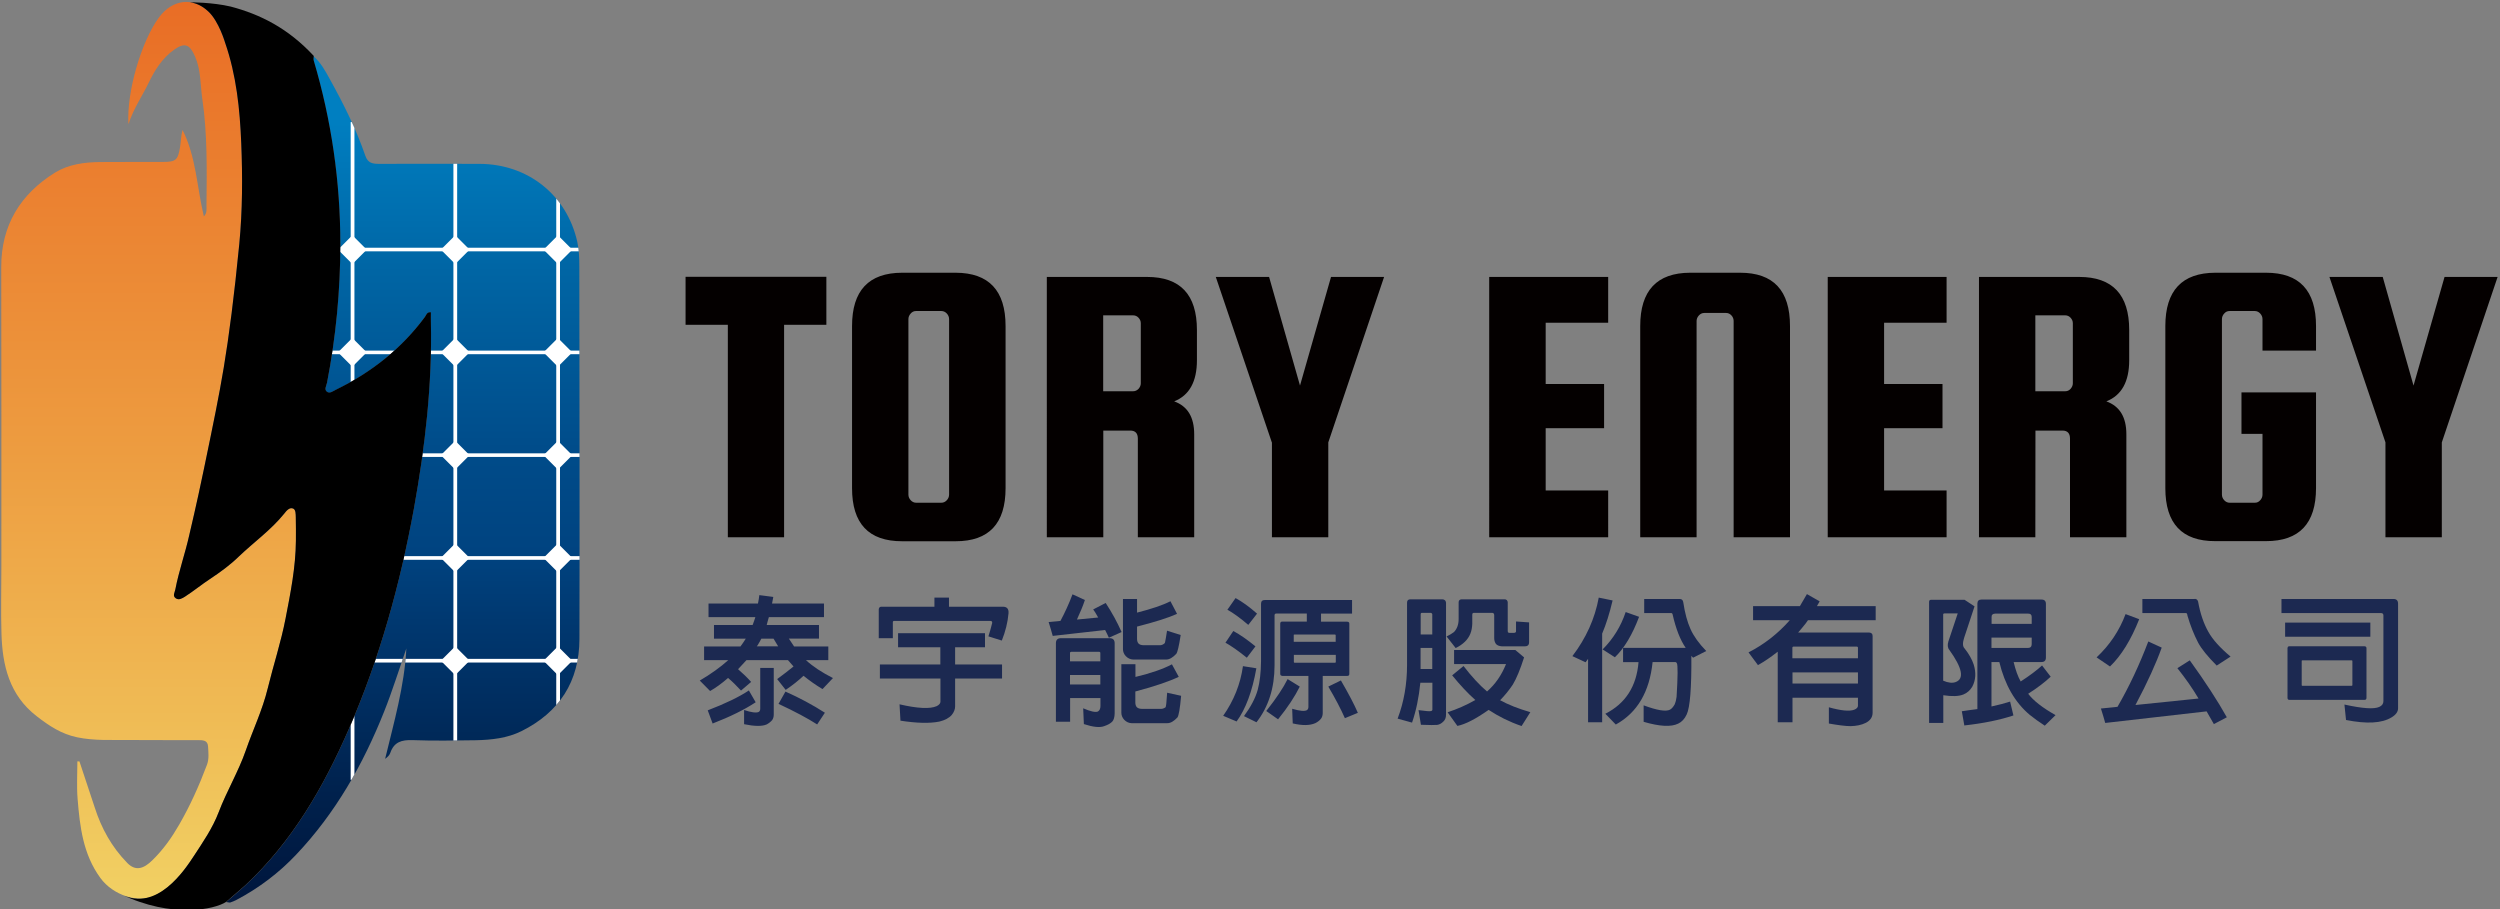 <?xml version="1.0" encoding="utf-8"?>
<!-- Generator: Adobe Illustrator 24.0.0, SVG Export Plug-In . SVG Version: 6.00 Build 0)  -->
<svg version="1.1" id="圖層_1" xmlns="http://www.w3.org/2000/svg" xmlns:xlink="http://www.w3.org/1999/xlink" x="0px" y="0px"
	 viewBox="0 0 220 80" style="enable-background:new 0 0 220 80;" xml:space="preserve">
<rect x="0" y="0" width="220" height="80" fill="#808080" stroke="none"/>
<style type="text/css">
	.st0{fill:url(#SVGID_1_);}
	.st1{clip-path:url(#SVGID_3_);}
	.st2{fill:url(#SVGID_4_);}
	.st3{fill:#FFFFFF;}
	.st4{fill:url(#SVGID_5_);}
	.st5{fill:#040000;}
	.st6{enable-background:new    ;}
	.st7{fill:#1C2951;}
</style>
<linearGradient id="SVGID_1_" gradientUnits="userSpaceOnUse" x1="13.072" y1="0.922" x2="13.072" y2="79.829" gradientTransform="matrix(1 0 0 -1 0 80)">
	<stop  offset="0" style="stop-color:#F1D063"/>
	<stop  offset="0.5" style="stop-color:#ED9C40"/>
	<stop  offset="1" style="stop-color:#E96D25"/>
</linearGradient>
<path class="st0" d="M6.99,67c0.45,1.34,0.9,2.69,1.34,4.04c0.59,1.85,1.5,3.5,2.87,4.9c0.74,0.76,1.46,0.5,2.21-0.24
	c0.95-0.93,1.69-1.97,2.34-3.1c0.98-1.69,1.77-3.46,2.46-5.29c0.2-0.52,0.13-1.08,0.1-1.62c-0.03-0.58-0.49-0.55-0.89-0.56
	c-2.03-0.01-4.07,0.01-6.1-0.01C9.8,65.1,8.29,65.2,6.78,64.88c-1.39-0.29-2.48-1.02-3.56-1.86c-2.39-1.85-3.01-4.45-3.09-7.25
	c-0.06-1.95-0.01-3.9-0.01-5.84c0-8.81,0.01-17.62-0.01-26.43c-0.01-3.68,1.69-6.42,4.73-8.31c1.16-0.72,2.58-0.92,3.97-0.93
	c1.83-0.02,3.67,0,5.5-0.01c1.15,0,1.34-0.14,1.53-1.27c0.08-0.5,0.09-1.02,0.22-1.55c1.2,2.36,1.26,5.01,1.88,7.62
	c0.31-0.34,0.22-0.66,0.23-0.94c0.03-3.15,0.09-6.31-0.37-9.43c-0.18-1.25-0.11-2.53-0.65-3.74c-0.45-1.02-0.88-1.23-1.81-0.58
	c-1.07,0.75-1.74,1.84-2.28,2.97c-0.55,1.14-1.29,2.18-1.76,3.6c-0.17-2.86,1.16-7.34,2.7-9.41C15.15-0.03,16.95-0.3,18.32,1
	c0.75,0.71,1.14,1.77,1.49,2.76c0.99,2.86,1.3,5.84,1.42,8.85c0.12,2.95,0.11,5.91-0.17,8.84c-0.45,4.61-0.91,8.14-1.37,10.9
	c-0.44,2.62-0.87,4.7-1.73,8.85c-0.72,3.47-1.15,5.19-1.3,5.87c-0.36,1.62-0.92,3.18-1.23,4.8c-0.05,0.27-0.27,0.57,0.04,0.78
	c0.27,0.19,0.55,0.01,0.8-0.14c0.76-0.49,1.48-1.08,2.21-1.56c0.91-0.6,1.77-1.23,2.53-1.97c1.33-1.27,2.84-2.34,4.01-3.79
	c0.18-0.23,0.45-0.57,0.77-0.44c0.25,0.1,0.23,0.5,0.24,0.78c0.02,0.69,0.01,1.37,0.01,2.06c-0.02,2.32-0.47,4.58-0.91,6.84
	c-0.4,2.08-1.07,4.1-1.57,6.15c-0.46,1.9-1.3,3.64-1.93,5.46c-0.65,1.87-1.68,3.58-2.38,5.42c-0.54,1.42-1.4,2.66-2.19,3.87
	c-0.86,1.31-1.87,2.67-3.38,3.45c-1.47,0.76-3.74,0-4.84-1.51c-1.53-2.09-1.81-4.51-2.01-6.96c-0.09-1.1-0.02-2.2-0.02-3.31
	C6.87,67.01,6.93,67,6.99,67z"/>
<g>
	<g>
		<defs>
			<path id="SVGID_2_" d="M35.76,57.06c-0.65,1.86-1.23,3.74-1.96,5.57c-1.85,4.64-4.28,8.93-7.74,12.58
				c-1.53,1.62-3.28,2.94-5.25,3.98c-0.18,0.09-0.36,0.17-0.55,0.23c-0.07,0.02-0.16-0.02-0.36-0.04c0.61-0.53,1.15-0.97,1.67-1.45
				c4.13-3.84,6.87-8.61,9.1-13.71c2.73-6.25,4.53-12.78,5.75-19.47c0.98-5.42,1.61-10.87,1.49-16.39c-0.01-0.28,0-0.57,0-0.86
				c-0.36-0.04-0.41,0.24-0.52,0.4c-2.07,2.8-4.72,4.89-7.83,6.41c-0.25,0.12-0.54,0.37-0.79,0.19c-0.28-0.2-0.05-0.53,0-0.8
				c0.78-4.03,1.17-8.08,1.17-12.19c0-5.51-0.78-10.89-2.34-16.16c-0.03-0.1-0.02-0.21-0.04-0.43c0.7,0.62,1.07,1.33,1.45,2.02
				c1.21,2.18,2.33,4.41,3.14,6.77c0.22,0.64,0.64,0.71,1.19,0.71c2.95-0.01,5.9-0.01,8.85,0c4.26,0.01,7.69,2.73,8.61,6.86
				c0.16,0.72,0.18,1.48,0.18,2.22c0.01,10.91,0.04,21.83,0.01,32.74c-0.01,3.73-1.77,6.44-5.1,8.1c-1.25,0.62-2.63,0.77-4.01,0.8
				c-1.86,0.03-3.73,0.06-5.59-0.01c-0.94-0.03-1.61,0.16-1.94,1.11c-0.07,0.21-0.24,0.38-0.46,0.54
				C34.67,63.55,35.59,60.38,35.76,57.06z"/>
		</defs>
		<clipPath id="SVGID_3_">
			<use xlink:href="#SVGID_2_"  style="overflow:visible;"/>
		</clipPath>
		<g class="st1">

				<linearGradient id="SVGID_4_" gradientUnits="userSpaceOnUse" x1="34.91" y1="76.23" x2="34.91" y2="-2.25" gradientTransform="matrix(1 0 0 -1 0 80)">
				<stop  offset="0.083" style="stop-color:#007FC1"/>
				<stop  offset="0.257" style="stop-color:#0065A4"/>
				<stop  offset="0.455" style="stop-color:#004C8A"/>
				<stop  offset="0.572" style="stop-color:#004380"/>
				<stop  offset="0.649" style="stop-color:#003870"/>
				<stop  offset="0.853" style="stop-color:#00204B"/>
				<stop  offset="0.962" style="stop-color:#00163D"/>
			</linearGradient>
			<rect x="17.94" y="3.77" class="st2" width="33.94" height="78.48"/>
			<g>
				<path class="st3" d="M51.97,22.12H30.42c-0.09,0-0.16-0.07-0.16-0.16l0,0c0-0.09,0.07-0.16,0.16-0.16h21.55
					c0.09,0,0.16,0.07,0.16,0.16l0,0C52.13,22.05,52.06,22.12,51.97,22.12z"/>
				<rect x="39.9" y="10.74" class="st3" width="0.33" height="57.89"/>

					<rect x="39.17" y="21.07" transform="matrix(0.707 -0.707 0.707 0.707 -3.795 34.765)" class="st3" width="1.79" height="1.79"/>
				<path class="st3" d="M51.78,31.17H27.94c-0.1,0-0.18-0.07-0.18-0.16l0,0c0-0.09,0.08-0.16,0.18-0.16h23.84
					c0.1,0,0.18,0.07,0.18,0.16l0,0C51.96,31.1,51.88,31.17,51.78,31.17z"/>

					<rect x="39.17" y="30.11" transform="matrix(0.707 -0.707 0.707 0.707 -10.19 37.411)" class="st3" width="1.79" height="1.79"/>
				<path class="st3" d="M51.8,40.21H30.24c-0.09,0-0.16-0.07-0.16-0.16l0,0c0-0.09,0.07-0.16,0.16-0.16H51.8
					c0.09,0,0.16,0.07,0.16,0.16l0,0C51.96,40.14,51.89,40.21,51.8,40.21z"/>

					<rect x="39.17" y="39.16" transform="matrix(0.707 -0.707 0.707 0.707 -16.587 40.063)" class="st3" width="1.79" height="1.79"/>
				<path class="st3" d="M52.94,58.3H31.39c-0.09,0-0.16-0.07-0.16-0.16l0,0c0-0.09,0.07-0.16,0.16-0.16h21.55
					c0.09,0,0.16,0.07,0.16,0.16l0,0C53.11,58.23,53.03,58.3,52.94,58.3z"/>

					<rect x="39.17" y="57.25" transform="matrix(0.707 -0.707 0.707 0.707 -29.378 45.362)" class="st3" width="1.79" height="1.79"/>

					<rect x="48.21" y="21.07" transform="matrix(0.707 -0.707 0.707 0.707 -1.149 41.159)" class="st3" width="1.79" height="1.79"/>
				<path class="st3" d="M51.01,49.26H29.46c-0.09,0-0.16-0.07-0.16-0.16l0,0c0-0.09,0.07-0.16,0.16-0.16h21.55
					c0.09,0,0.16,0.07,0.16,0.16l0,0C51.18,49.19,51.1,49.26,51.01,49.26z"/>

					<rect x="39.17" y="48.2" transform="matrix(0.707 -0.707 0.707 0.707 -22.981 42.709)" class="st3" width="1.79" height="1.79"/>

					<rect x="48.21" y="30.11" transform="matrix(0.707 -0.707 0.707 0.707 -7.544 43.805)" class="st3" width="1.79" height="1.79"/>

					<rect x="48.21" y="39.16" transform="matrix(0.707 -0.707 0.707 0.707 -13.941 46.458)" class="st3" width="1.79" height="1.79"/>

					<rect x="48.21" y="57.25" transform="matrix(0.707 -0.707 0.707 0.707 -26.732 51.756)" class="st3" width="1.79" height="1.79"/>

					<rect x="48.21" y="48.2" transform="matrix(0.707 -0.707 0.707 0.707 -20.335 49.103)" class="st3" width="1.79" height="1.79"/>

					<rect x="30.12" y="30.11" transform="matrix(0.707 -0.707 0.707 0.707 -12.842 31.013)" class="st3" width="1.79" height="1.79"/>

					<rect x="30.12" y="21.07" transform="matrix(0.707 -0.707 0.707 0.707 -6.448 28.368)" class="st3" width="1.79" height="1.79"/>
				<rect x="48.95" y="10.74" class="st3" width="0.33" height="57.89"/>
				<rect x="30.86" y="10.74" class="st3" width="0.33" height="57.89"/>
			</g>
		</g>
	</g>
</g>
<linearGradient id="SVGID_5_" gradientUnits="userSpaceOnUse" x1="24.297" y1="79.8" x2="24.297" y2="-0.088" gradientTransform="matrix(1 0 0 -1 0 80)">
	<stop offset="0">
      <animate attributeName="stop-color" values="#C9C9C9; #D8D8D8; #ECECEC; #ffffff; #E8E8E8; #ACACAC; #808080; #979797; #B6B6B6; #C9C9C9" dur="2s" repeatCount="indefinite"></animate>
    </stop>
    <stop offset="0.461">
      <animate attributeName="stop-color" values="#FFFFFF; #E8E8E8; #ACACAC; #808080; #979797; #B6B6B6; #C9C9C9; #D8D8D8; #ECECEC; #FFFFFF" dur="2s" repeatCount="indefinite"></animate>
    </stop>
    <stop offset="1">
      <animate attributeName="stop-color" values="#808080; #979797; #B6B6B6; #C9C9C9; #D8D8D8; #ECECEC; #ffffff; #E8E8E8; #ACACAC; #808080" dur="2s" repeatCount="indefinite"></animate>
    </stop>
</linearGradient>
<path class="st4" d="M16.73,0.2c0.82,0.11,1.37,0.6,1.59,0.8c0.94,0.86,1.49,2.76,1.49,2.76c0.99,2.86,1.3,5.84,1.42,8.85
	c0.12,2.95,0.11,5.91-0.17,8.84c-0.45,4.61-0.91,8.14-1.37,10.9c-0.44,2.62-0.87,4.7-1.73,8.85c-0.72,3.47-1.15,5.19-1.3,5.87
	c-0.36,1.62-0.92,3.18-1.23,4.8c-0.05,0.27-0.27,0.57,0.04,0.78c0.27,0.19,0.55,0.01,0.8-0.14c0.76-0.49,1.48-1.08,2.21-1.56
	c0.91-0.6,1.77-1.23,2.53-1.97c1.33-1.27,2.84-2.34,4.01-3.79c0.18-0.23,0.45-0.57,0.77-0.44c0.25,0.1,0.23,0.5,0.24,0.78
	c0.02,0.69,0.01,1.37,0.01,2.06c-0.02,2.32-0.47,4.58-0.91,6.84c-0.4,2.08-1.07,4.1-1.57,6.15c-0.46,1.9-1.3,3.64-1.93,5.46
	c-0.65,1.87-1.68,3.58-2.38,5.42c-0.54,1.42-1.4,2.66-2.19,3.87c-0.8,1.22-3.26,4.97-6.4,3.37c4.48,2.14,8.23,1.34,9.25,0.66
	c0.27-0.24,1.41-1.22,1.67-1.45c4.13-3.84,6.87-8.61,9.1-13.71c2.73-6.25,4.53-12.78,5.75-19.47c0.98-5.42,1.61-10.87,1.49-16.39
	c-0.01-0.28,0-0.57,0-0.86c-0.36-0.04-0.41,0.24-0.52,0.4c-2.07,2.8-4.72,4.89-7.83,6.41c-0.25,0.12-0.54,0.37-0.79,0.19
	c-0.28-0.2-0.05-0.53,0-0.8c0.78-4.03,1.17-8.08,1.17-12.19c0-5.51-0.78-10.89-2.34-16.16c-0.03-0.1-0.02-0.21,0-0.41
	c-2.27-2.45-4.73-3.66-7.3-4.34C18.71,0.2,16.73,0.2,16.73,0.2z"/>
<path class="st5" d="M64.05,28.58h-3.72v-4.22h12.39v4.22H69v18.7h-4.95V28.58z M74.98,42.96V28.69c0-3.11,1.46-4.68,4.4-4.69h4.72
	c2.93,0.01,4.39,1.58,4.39,4.69v14.27c0,3.11-1.46,4.67-4.39,4.67h-4.72C76.44,47.63,74.98,46.07,74.98,42.96L74.98,42.96z
	 M79.94,28.08v15.45c0,0.18,0.07,0.35,0.2,0.49c0.13,0.14,0.29,0.22,0.47,0.22h2.23c0.18,0,0.34-0.07,0.48-0.22
	c0.13-0.14,0.2-0.31,0.2-0.49V28.08c0-0.18-0.07-0.35-0.2-0.49s-0.29-0.22-0.48-0.22h-2.23c-0.18,0-0.34,0.07-0.47,0.22
	C80.01,27.74,79.94,27.9,79.94,28.08L79.94,28.08z M97.08,47.28h-4.96V24.37h8.82c2.93,0,4.39,1.56,4.39,4.67v2.66
	c0,1.89-0.67,3.09-2,3.62c1.18,0.43,1.76,1.39,1.76,2.9v9.06h-4.96V38.6c0-0.47-0.22-0.71-0.67-0.71h-2.37v9.39H97.08z M97.08,27.74
	v6.69h2.63c0.19,0,0.34-0.07,0.48-0.21c0.13-0.15,0.2-0.31,0.2-0.49v-5.29c0-0.18-0.07-0.34-0.2-0.48s-0.29-0.21-0.48-0.21h-2.63
	V27.74z M111.92,38.93l-4.93-14.56h4.69l2.72,9.56l2.73-9.56h4.67l-4.91,14.56v8.35h-4.96v-8.35H111.92z M141.52,47.28h-10.47V24.37
	h10.47v4.03h-5.5v5.39h5.14v3.89h-5.14v5.48h5.5V47.28z M149.3,47.28h-4.96V28.69c0-3.11,1.46-4.68,4.39-4.69h4.4
	c2.93,0,4.39,1.56,4.39,4.69v18.59h-4.96V28.25c0-0.18-0.06-0.35-0.19-0.49s-0.28-0.22-0.47-0.22h-1.92c-0.19,0-0.34,0.07-0.48,0.22
	c-0.13,0.14-0.2,0.31-0.2,0.49L149.3,47.28L149.3,47.28z M171.3,47.28h-10.46V24.37h10.46v4.03h-5.5v5.39h5.14v3.89h-5.14v5.48h5.5
	V47.28z M179.11,47.28h-4.96V24.37h8.82c2.93,0,4.4,1.56,4.4,4.67v2.66c0,1.89-0.67,3.09-2.01,3.62c1.18,0.43,1.76,1.39,1.76,2.9
	v9.06h-4.96V38.6c0-0.47-0.22-0.71-0.67-0.71h-2.37L179.11,47.28L179.11,47.28z M179.11,27.74v6.69h2.63c0.19,0,0.34-0.07,0.47-0.21
	c0.13-0.15,0.2-0.31,0.2-0.49v-5.29c0-0.18-0.07-0.34-0.2-0.48c-0.13-0.14-0.29-0.21-0.47-0.21h-2.63V27.74z M190.55,42.96V28.69
	c0-3.11,1.46-4.68,4.4-4.69h4.46c2.93,0,4.4,1.56,4.4,4.69v2.16h-4.71v-2.77c0-0.18-0.07-0.35-0.2-0.49
	c-0.13-0.14-0.29-0.22-0.47-0.22h-2.23c-0.19,0-0.34,0.07-0.47,0.22c-0.13,0.14-0.2,0.31-0.2,0.49v15.45c0,0.18,0.07,0.35,0.2,0.49
	c0.13,0.14,0.29,0.22,0.47,0.22h2.23c0.19,0,0.34-0.07,0.47-0.22c0.13-0.14,0.2-0.31,0.2-0.49v-5.35h-1.85v-3.65h6.56v8.42
	c0,3.11-1.46,4.67-4.4,4.67h-4.46C192.01,47.63,190.55,46.07,190.55,42.96L190.55,42.96z M209.92,38.93l-4.93-14.56h4.69l2.71,9.56
	l2.73-9.56h4.67l-4.91,14.56v8.35h-4.96V38.93z"/>
<g class="st6">
	<path class="st7" d="M69.34,58.09h-3.65c-0.25,0.28-0.5,0.55-0.74,0.8c0.45,0.39,0.83,0.76,1.15,1.12l-0.89,0.76
		c-0.4-0.43-0.77-0.8-1.14-1.11c-0.56,0.49-1.09,0.87-1.58,1.15l-0.91-0.92c0.97-0.57,1.81-1.17,2.51-1.8h-2.13v-1.2h3.2
		c0.17-0.23,0.33-0.46,0.47-0.69h-2.8v-1.2h3.4c0.09-0.23,0.17-0.46,0.24-0.69h-4.12v-1.2h4.35c0.05-0.23,0.09-0.47,0.12-0.74
		l1.23,0.16c-0.04,0.19-0.08,0.38-0.11,0.58h4.57v1.2h-4.85c-0.07,0.24-0.14,0.47-0.19,0.69h4.6v1.2h-2.65
		c0.15,0.24,0.31,0.47,0.46,0.69h3.01v1.2h-1.97c0.61,0.56,1.41,1.09,2.38,1.58l-0.92,0.97c-0.6-0.36-1.15-0.75-1.67-1.17
		c-0.44,0.41-0.96,0.83-1.57,1.24l-0.75-0.95c0.57-0.42,1.05-0.79,1.44-1.11C69.8,58.61,69.63,58.43,69.34,58.09z M66.5,61.8
		c-0.97,0.64-2.24,1.27-3.79,1.87l-0.43-1.16c1.57-0.6,2.78-1.19,3.62-1.75L66.5,61.8z M68.09,58.78v4.11
		c0,0.19-0.05,0.35-0.14,0.48c-0.12,0.14-0.28,0.27-0.48,0.38c-0.41,0.18-1.08,0.17-1.99-0.02v-1.25c0.64,0.22,1.08,0.27,1.29,0.17
		c0.09-0.06,0.13-0.15,0.13-0.28v-3.59H68.09z M68.07,56.2H67c-0.1,0.2-0.22,0.4-0.34,0.6c-0.03,0.02-0.05,0.05-0.06,0.08h1.88
		C68.34,56.66,68.2,56.43,68.07,56.2z M69.12,60.86c1.22,0.54,2.38,1.16,3.47,1.86l-0.68,1.03c-0.81-0.52-1.94-1.13-3.4-1.81
		L69.12,60.86z"/>
	<path class="st7" d="M82.22,52.59h1.29v0.8h4.74c0.36,0,0.53,0.19,0.5,0.58c-0.07,0.8-0.27,1.6-0.59,2.4
		c-0.39-0.13-0.79-0.25-1.18-0.37c0.11-0.34,0.22-0.73,0.33-1.17c0.02-0.13-0.04-0.19-0.17-0.19h-8.45c-0.08,0-0.12,0.04-0.12,0.12
		v1.4h-1.24v-2.53c0.01-0.16,0.09-0.24,0.24-0.24h4.66V52.59z M77.43,59.71v-1.24h5.32v-1.51h-3.72v-1.24h7.65v1.24h-2.63v1.51h4.13
		v1.24h-4.13v2.46c0,0.25-0.1,0.5-0.3,0.75c-0.24,0.27-0.6,0.46-1.09,0.58c-0.85,0.17-1.99,0.14-3.42-0.08l-0.08-1.44
		c1.59,0.37,2.69,0.42,3.27,0.16c0.22-0.11,0.33-0.25,0.33-0.4v-2.03H77.43z"/>
	<path class="st7" d="M92.64,55.96c-0.1-0.37-0.22-0.78-0.36-1.22l1.04-0.1c0.39-0.73,0.75-1.51,1.06-2.34l1.09,0.5
		c-0.15,0.47-0.39,1.04-0.7,1.72l1.87-0.18c-0.21-0.37-0.35-0.61-0.44-0.71l1.1-0.57c0.56,0.86,1.03,1.72,1.4,2.56l-1.12,0.5
		c-0.1-0.23-0.21-0.45-0.33-0.68L92.64,55.96z M94.16,63.51h-1.24V56.6c0-0.29,0.15-0.44,0.44-0.44h4.28c0.3,0,0.45,0.15,0.45,0.44
		v6.19c-0.01,0.33-0.08,0.57-0.21,0.71c-0.15,0.16-0.39,0.29-0.71,0.4c-0.4,0.15-0.99,0.08-1.79-0.18l-0.06-1.39
		c0.65,0.28,1.09,0.38,1.3,0.28c0.08-0.05,0.13-0.11,0.16-0.18c0.04-0.08,0.06-0.18,0.06-0.3v-0.7h-2.67V63.51z M96.83,58.2v-0.74
		c0-0.06-0.04-0.1-0.11-0.1h-2.46c-0.06,0.01-0.1,0.04-0.1,0.1v0.74H96.83z M96.83,60.23v-0.83h-2.67v0.83H96.83z M99.92,59.57
		c1.37-0.33,2.44-0.7,3.21-1.11l0.6,1.1c-0.81,0.39-2.08,0.83-3.82,1.29v0.97c0,0.17,0.04,0.3,0.12,0.4
		c0.09,0.1,0.23,0.15,0.44,0.16h1.72c0.12,0,0.25-0.05,0.38-0.14c0.04-0.03,0.09-0.46,0.14-1.28l1.23,0.27
		c-0.1,1.12-0.21,1.76-0.33,1.91c-0.31,0.33-0.6,0.5-0.89,0.5h-3.14c-0.25-0.01-0.47-0.11-0.66-0.31c-0.16-0.19-0.24-0.39-0.24-0.6
		v-4.28h1.24V59.57z M103,52.91l0.58,1.11c-0.75,0.34-1.92,0.71-3.52,1.12v1.08c0,0.17,0.04,0.3,0.12,0.4
		c0.09,0.1,0.23,0.15,0.44,0.16h1.47c0.12,0,0.25-0.05,0.37-0.15c0.04-0.02,0.06-0.06,0.07-0.14c0.04-0.19,0.1-0.52,0.17-0.99
		l1.2,0.38c-0.15,0.98-0.28,1.53-0.39,1.66c-0.31,0.33-0.6,0.5-0.89,0.5h-2.9c-0.25-0.01-0.47-0.11-0.66-0.31
		c-0.16-0.18-0.24-0.39-0.24-0.6v-4.42h1.24v1.2C101.31,53.59,102.29,53.27,103,52.91z"/>
	<path class="st7" d="M110.56,58.81c-0.36,2.03-0.94,3.59-1.74,4.68l-1.18-0.5c0.94-1.34,1.52-2.8,1.74-4.37L110.56,58.81z
		 M108.53,55.53c0.59,0.31,1.24,0.77,1.95,1.35l-0.76,1c-0.74-0.6-1.37-1.04-1.88-1.32L108.53,55.53z M108.73,52.63
		c0.57,0.31,1.2,0.76,1.89,1.37l-0.77,0.99c-0.72-0.61-1.33-1.06-1.84-1.33L108.73,52.63z M112.83,59.47
		c-0.11,0-0.17-0.06-0.17-0.18v-4.42c0.01-0.11,0.06-0.17,0.17-0.17H115v-0.71h-2.68c-0.1,0-0.16,0.05-0.16,0.16v4.41
		c0,1.97-0.53,3.64-1.59,5l-1.1-0.54c0.6-0.82,1.01-1.59,1.21-2.32c0.18-0.67,0.28-1.5,0.29-2.5v-5.06c0-0.23,0.11-0.34,0.34-0.34
		h7.67v1.2h-2.73v0.71h2.31c0.12,0.01,0.18,0.06,0.18,0.17v4.42c0,0.12-0.06,0.18-0.18,0.18h-2.16v3.26c0,0.2-0.05,0.37-0.15,0.5
		c-0.12,0.16-0.29,0.29-0.51,0.4c-0.48,0.21-1.14,0.22-1.98,0.02l-0.05-1.29c0.67,0.2,1.1,0.24,1.3,0.12
		c0.09-0.06,0.13-0.16,0.13-0.29v-2.72H112.83z M114.38,60.42c-0.43,0.87-1.06,1.83-1.91,2.88l-1.04-0.73
		c0.89-1.12,1.51-2.06,1.88-2.81L114.38,60.42z M117.54,56.48v-0.59c-0.01-0.03-0.03-0.05-0.06-0.05h-3.58
		c-0.04,0-0.06,0.02-0.05,0.05v0.59H117.54z M113.86,57.63v0.63c0,0.03,0.02,0.05,0.05,0.06h3.58c0.04-0.01,0.06-0.03,0.06-0.06
		v-0.63H113.86z M118,59.88c0.69,1.19,1.19,2.14,1.49,2.85l-1.14,0.47c-0.35-0.79-0.83-1.72-1.46-2.78L118,59.88z"/>
	<path class="st7" d="M124.26,63.59l-1.27-0.35c0.56-1.47,0.83-3.05,0.83-4.72v-5.49c0-0.19,0.1-0.29,0.29-0.29h2.83
		c0.08,0,0.15,0.03,0.21,0.08s0.09,0.13,0.1,0.21v9.86c0,0.27-0.08,0.47-0.25,0.62c-0.15,0.15-0.33,0.25-0.52,0.28
		c-0.18,0.02-0.66,0.02-1.44-0.01l-0.21-1.29c0.64,0.09,1.01,0.12,1.11,0.08c0.07-0.02,0.11-0.06,0.11-0.13v-2.36h-1.06
		C124.86,61.38,124.62,62.55,124.26,63.59z M126.04,55.83v-1.78c-0.01-0.03-0.02-0.06-0.05-0.08c-0.02-0.02-0.05-0.04-0.08-0.04
		h-0.77c-0.08,0-0.12,0.04-0.12,0.12v1.78H126.04z M126.04,58.87v-1.85h-1.03v1.85H126.04z M129.56,54.09v0.79
		c-0.01,0.32-0.06,0.62-0.17,0.89c-0.21,0.52-0.64,0.94-1.29,1.26l-0.8-1.02c0.28-0.14,0.5-0.27,0.65-0.39
		c0.27-0.28,0.41-0.66,0.41-1.15V53c0-0.07,0.02-0.14,0.07-0.19c0.06-0.05,0.12-0.07,0.19-0.07h3.79c0.07,0,0.14,0.02,0.19,0.07
		c0.05,0.06,0.08,0.12,0.08,0.19v2.54c0.01,0.04,0.02,0.07,0.02,0.1c0.02,0.02,0.05,0.04,0.11,0.05h0.44
		c0.1-0.01,0.15-0.05,0.16-0.13v-0.87l1.15,0.08v1.75c0,0.24-0.13,0.36-0.38,0.36h-2c-0.26-0.02-0.44-0.09-0.54-0.22
		c-0.1-0.14-0.15-0.31-0.15-0.51v-2.03c-0.01-0.13-0.07-0.19-0.19-0.19h-1.59C129.61,53.93,129.56,53.98,129.56,54.09z M131,62.47
		c-1.14,0.8-2.05,1.27-2.75,1.41l-0.86-1.2c0.85-0.28,1.67-0.64,2.44-1.08c-0.65-0.57-1.33-1.3-2.04-2.17l1-0.82
		c0.74,0.96,1.43,1.7,2.07,2.24c0.73-0.64,1.28-1.44,1.67-2.41h-4.57v-1.24h5.39l0.77,0.65c-0.34,1.06-0.67,1.86-0.99,2.39
		c-0.33,0.5-0.71,0.96-1.12,1.38c0.73,0.4,1.62,0.75,2.66,1.05l-0.77,1.22C132.84,63.53,131.88,63.05,131,62.47z"/>
	<path class="st7" d="M139.53,58.28l-1.16-0.54c1.21-1.59,1.98-3.3,2.32-5.15l1.22,0.25c-0.27,1.14-0.58,2.12-0.92,2.92v7.8h-1.24
		v-5.58C139.67,58.09,139.6,58.18,139.53,58.28z M144.24,54.28c-0.59,1.57-1.3,2.76-2.13,3.56l-1.08-0.69
		c0.93-0.93,1.61-2.03,2.03-3.29L144.24,54.28z M142.83,58.26v-1.25h5.51c-0.47-0.68-0.86-1.66-1.15-2.94
		c-0.02-0.08-0.06-0.12-0.12-0.12h-2.38v-1.24h3.13c0.18,0,0.28,0.1,0.31,0.3c0.14,0.93,0.35,1.72,0.64,2.36
		c0.27,0.6,0.72,1.24,1.38,1.92l-1.16,0.59c-0.05-0.06-0.1-0.12-0.15-0.17c0.02,2.83-0.12,4.55-0.41,5.16
		c-0.18,0.39-0.43,0.66-0.75,0.81c-0.63,0.31-1.64,0.25-3.04-0.16v-1.45c1.18,0.44,1.96,0.57,2.32,0.38
		c0.15-0.08,0.29-0.24,0.42-0.48c0.07-0.17,0.13-0.39,0.16-0.65c0.11-1.82,0.12-2.81,0.02-2.96c-0.03-0.06-0.08-0.1-0.16-0.1h-1.97
		c-0.27,2.62-1.34,4.45-3.24,5.5l-0.92-0.95c1.78-0.9,2.75-2.42,2.92-4.54H142.83z"/>
	<path class="st7" d="M157.73,63.56h-1.29v-6.21c-0.03,0.02-0.06,0.04-0.08,0.06c-0.52,0.41-1.07,0.79-1.66,1.12l-0.83-1.12
		c1.37-0.7,2.58-1.64,3.63-2.83h-3.23v-1.24h4.12c0.19-0.31,0.4-0.67,0.62-1.06l1.12,0.64c-0.09,0.15-0.17,0.29-0.24,0.42h5.17v1.24
		h-5.96c-0.07,0.1-0.14,0.19-0.19,0.27c-0.24,0.3-0.46,0.57-0.67,0.81h6.22c0.22,0.01,0.33,0.11,0.33,0.31v6.77
		c-0.01,0.38-0.21,0.67-0.6,0.87c-0.38,0.19-0.83,0.28-1.34,0.29c-0.42,0-1.06-0.08-1.91-0.23v-1.43c1.06,0.3,1.8,0.37,2.22,0.22
		c0.23-0.09,0.34-0.21,0.34-0.36v-0.7h-5.76V63.56z M163.5,57.93V57c0-0.06-0.04-0.1-0.11-0.1h-5.56c-0.07,0.01-0.1,0.04-0.1,0.1
		v0.93H163.5z M163.5,60.15v-0.98h-5.76v0.98H163.5z"/>
	<path class="st7" d="M171,63.62h-1.24V52.96c0-0.06,0.02-0.11,0.05-0.14c0.03-0.02,0.08-0.04,0.13-0.04h2.94l0.88,0.58l-0.92,2.78
		c-0.14,0.44-0.13,0.75,0.04,0.92c0.39,0.49,0.65,0.96,0.8,1.4c0.23,0.73,0.19,1.39-0.12,1.97c-0.19,0.32-0.45,0.55-0.77,0.68
		c-0.41,0.17-1,0.19-1.78,0.07V63.62z M172.28,53.98h-1.17c-0.03,0.01-0.06,0.02-0.08,0.02C171,54.03,171,54.06,171,54.09v5.81
		c0.44,0.19,0.81,0.23,1.1,0.12c0.77-0.29,0.59-1.23-0.56-2.83c-0.15-0.18-0.18-0.43-0.08-0.75L172.28,53.98z M180.89,62.93
		l-0.95,0.93c-0.52-0.34-0.96-0.66-1.32-0.95c-1.3-1.09-2.19-2.64-2.68-4.65h-0.69v3.91c0.63-0.14,1.18-0.28,1.64-0.43l0.29,1.22
		c-1.17,0.39-2.61,0.69-4.32,0.88l-0.22-1.25c0.48-0.07,0.93-0.14,1.37-0.19v-9.28c0-0.24,0.12-0.36,0.36-0.36h5.28
		c0.26,0,0.39,0.13,0.39,0.38v4.72c0,0.27-0.13,0.4-0.4,0.4h-2.44c0.17,0.7,0.37,1.27,0.62,1.71c0.8-0.52,1.43-0.99,1.88-1.41
		l0.76,0.99c-0.52,0.49-1.18,0.99-1.98,1.5C178.93,61.65,179.73,62.28,180.89,62.93z M178.79,54.91v-0.62c0-0.19-0.1-0.29-0.3-0.29
		h-2.92c-0.22,0.01-0.32,0.11-0.31,0.31v0.59H178.79z M175.25,56.11v0.91h3.2c0.22,0,0.34-0.11,0.34-0.34v-0.57H175.25z"/>
	<path class="st7" d="M188.25,54.49c-0.72,1.82-1.58,3.21-2.57,4.16l-1.18-0.8c1.16-1.09,2.01-2.36,2.55-3.81L188.25,54.49z
		 M185.26,63.62c-0.11-0.39-0.23-0.81-0.38-1.27l1.46-0.15c1.02-1.76,1.92-3.67,2.71-5.75l1.18,0.54c-0.48,1.35-1.24,3.04-2.31,5.05
		l5.55-0.57c-0.52-0.88-1.14-1.77-1.86-2.67l1.09-0.69c1.38,1.91,2.46,3.58,3.26,5.01l-1.14,0.6c-0.2-0.36-0.42-0.74-0.64-1.12
		L185.26,63.62z M193.09,52.71c0.17-0.03,0.28,0.04,0.34,0.22c0.19,1.06,0.5,1.96,0.91,2.68c0.38,0.68,1.03,1.4,1.95,2.17
		l-1.22,0.79c-0.8-0.8-1.34-1.47-1.63-2.01c-0.38-0.73-0.69-1.52-0.94-2.37c-0.02-0.16-0.06-0.24-0.13-0.24h-3.84v-1.24H193.09z"/>
	<path class="st7" d="M210.63,52.71c0.27,0,0.4,0.14,0.4,0.43v9.19c0,0.31-0.2,0.58-0.59,0.81c-0.85,0.51-2.17,0.58-3.99,0.22
		L206.31,62c1.58,0.35,2.6,0.42,3.06,0.21c0.25-0.11,0.37-0.28,0.37-0.51v-7.54c0-0.14-0.07-0.21-0.22-0.21h-8.75v-1.24H210.63z
		 M208.59,54.79v1.24h-7.5v-1.24H208.59z M208.07,61.59h-6.6c-0.11,0-0.17-0.06-0.17-0.18v-4.37c0.01-0.11,0.06-0.17,0.17-0.17h6.6
		c0.12,0.01,0.18,0.06,0.18,0.17v4.37C208.25,61.53,208.19,61.59,208.07,61.59z M202.6,58.11c-0.03,0-0.05,0.02-0.05,0.05v2.13
		c0,0.04,0.02,0.06,0.05,0.06h4.35c0.04-0.01,0.06-0.03,0.06-0.06v-2.13c-0.01-0.03-0.03-0.05-0.06-0.05H202.6z"/>
</g>
</svg>
